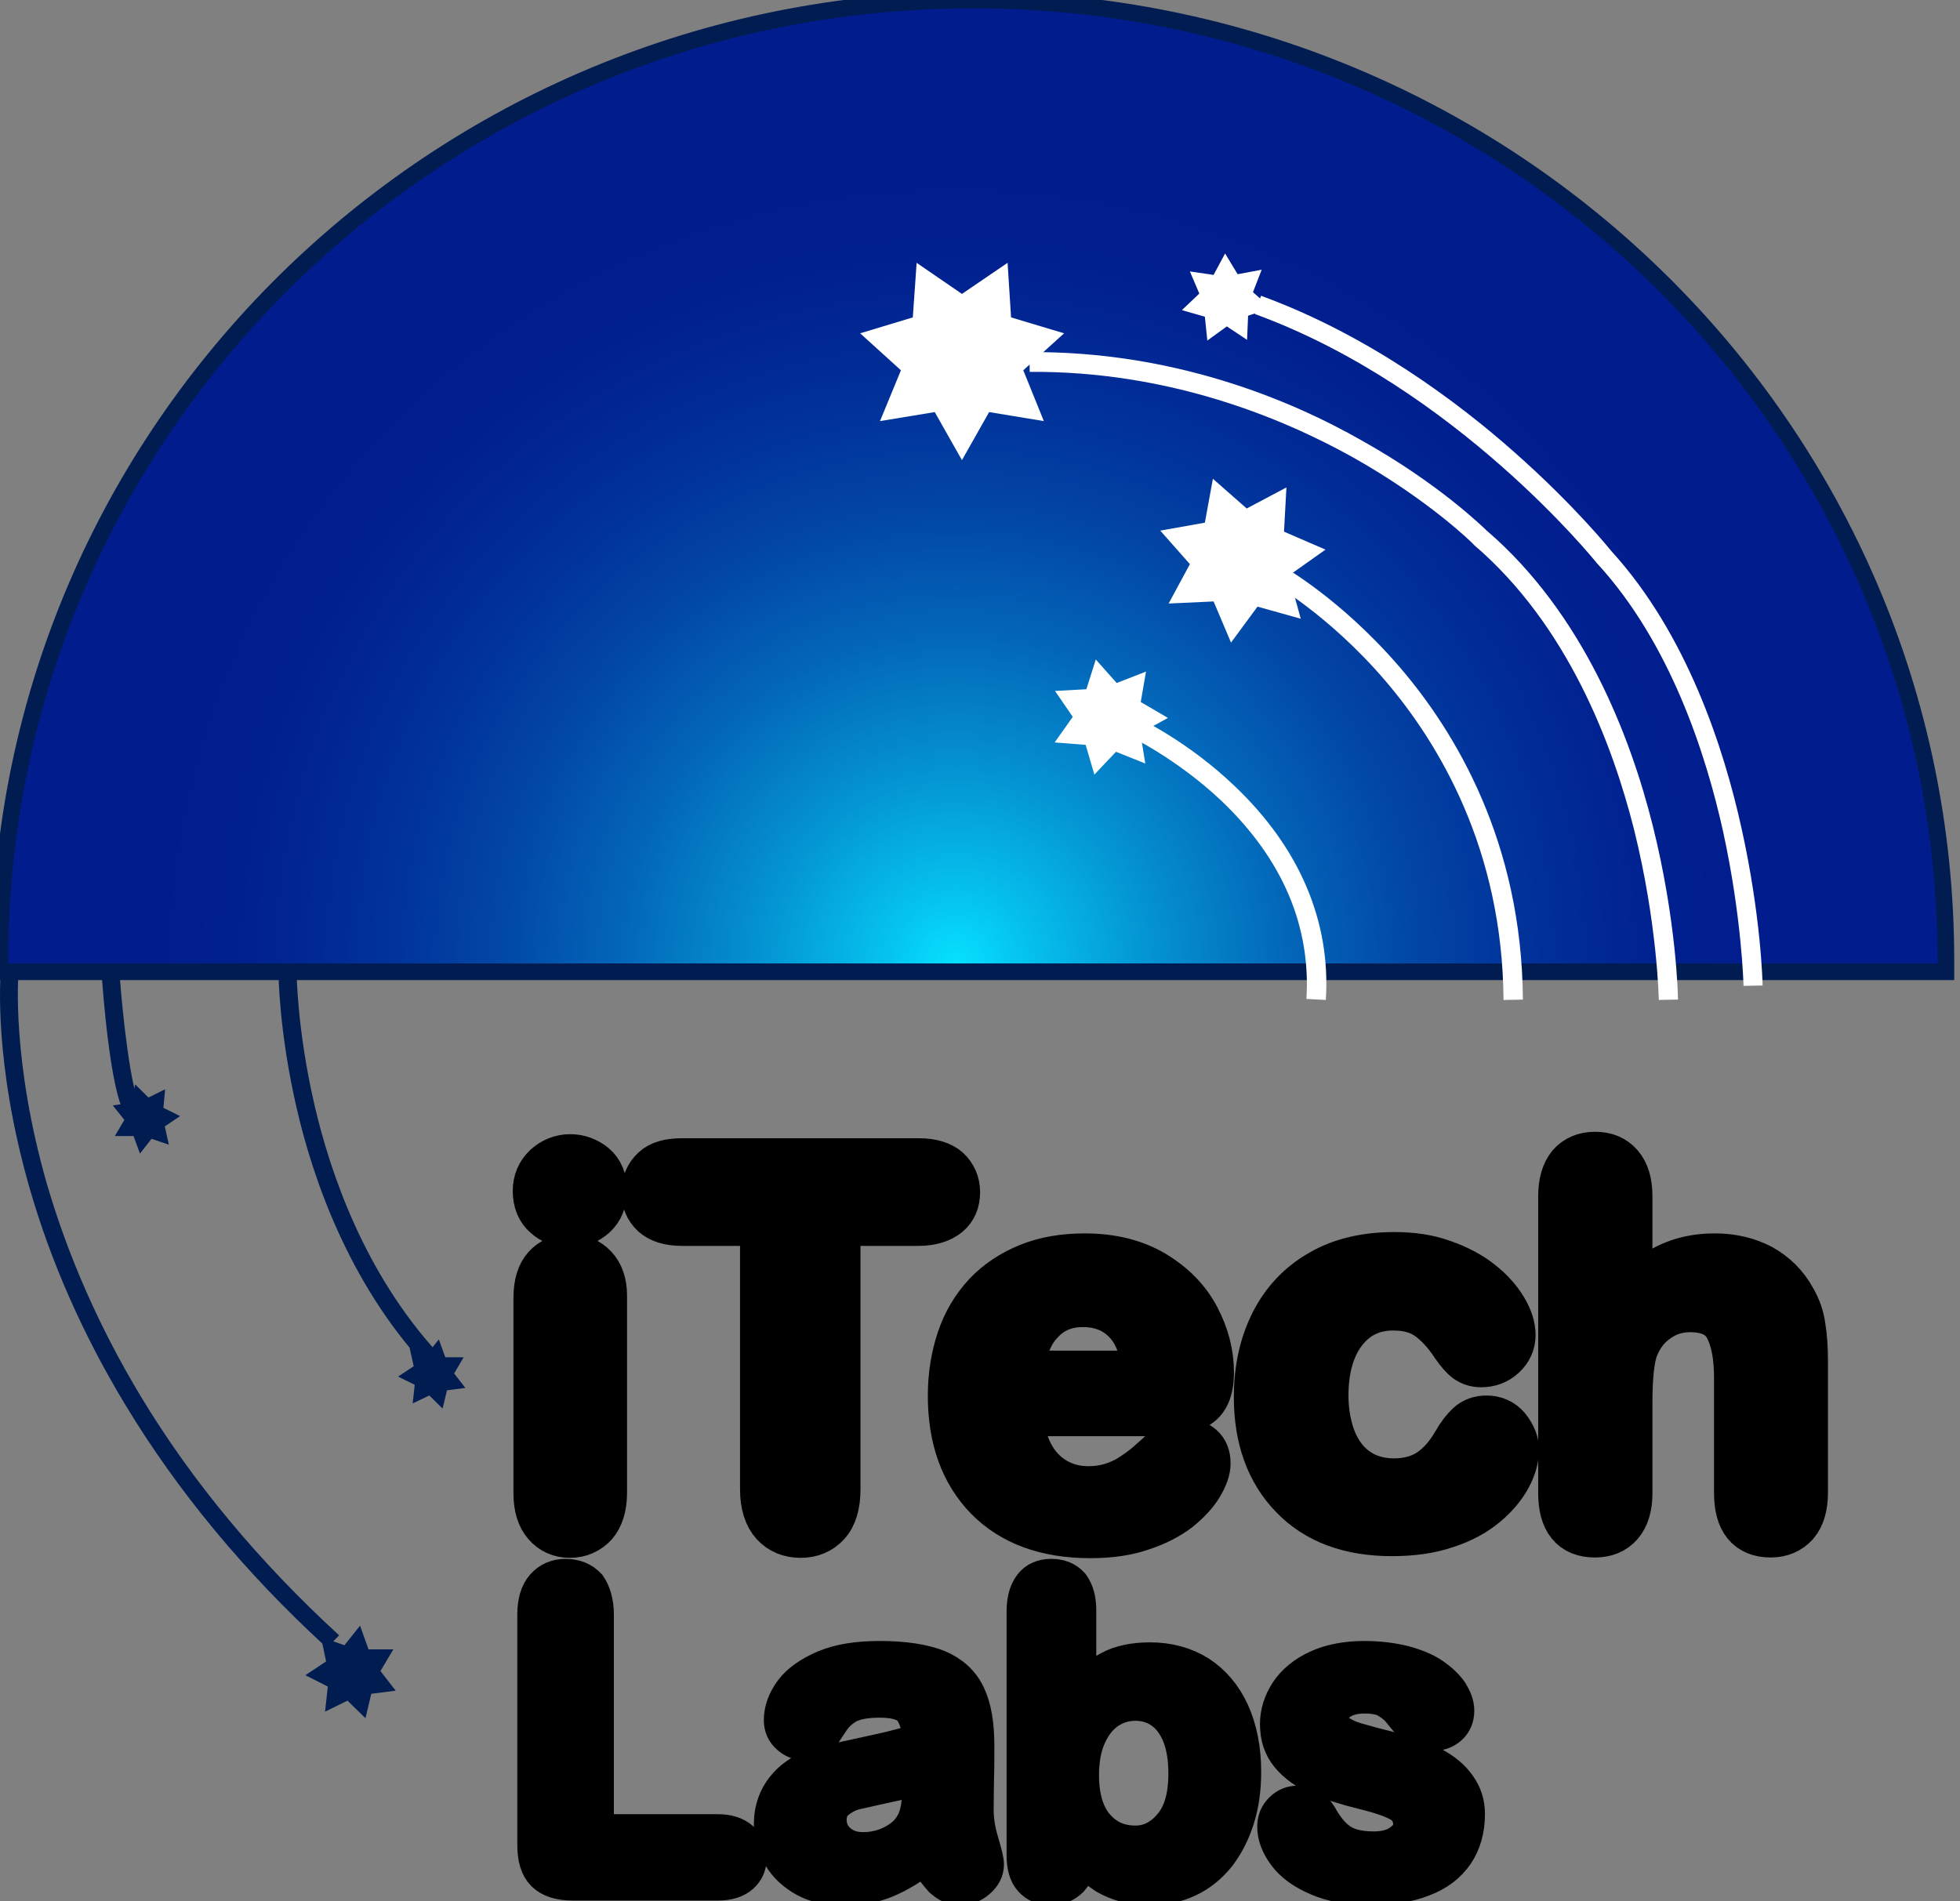 <svg width="67" height="65" viewBox="0 0 67 65" fill="none" xmlns="http://www.w3.org/2000/svg">
<rect x="0" y="0" width="67" height="65" fill="#808080" stroke="none"/>
<g clip-path="url(#clip0_140_14279)">
<path d="M66.518 33.222V32.841C66.518 14.706 51.624 0 33.259 0C14.893 0 0 14.706 0 32.841V33.222H66.518Z" fill="url(#paint0_radial_140_14279)" stroke="#011C51" stroke-width="0.569"/>
<path d="M19.493 41.863C19.167 41.863 18.887 41.758 18.666 41.561C18.433 41.364 18.316 41.073 18.316 40.713C18.316 40.388 18.433 40.109 18.666 39.888C18.899 39.679 19.178 39.563 19.493 39.563C19.796 39.563 20.064 39.667 20.297 39.853C20.53 40.051 20.646 40.33 20.646 40.701C20.646 41.061 20.53 41.34 20.308 41.549C20.075 41.758 19.808 41.863 19.493 41.863ZM20.646 44.291V51.041C20.646 51.506 20.53 51.866 20.32 52.11C20.099 52.342 19.819 52.47 19.481 52.47C19.143 52.47 18.864 52.342 18.654 52.098C18.445 51.854 18.34 51.506 18.34 51.053V44.372C18.34 43.908 18.445 43.559 18.654 43.327C18.864 43.094 19.143 42.978 19.481 42.978C19.819 42.978 20.099 43.094 20.32 43.327C20.53 43.548 20.646 43.873 20.646 44.291ZM31.398 41.805H28.626V50.913C28.626 51.436 28.509 51.831 28.276 52.087C28.043 52.342 27.741 52.47 27.368 52.47C26.995 52.47 26.68 52.342 26.448 52.087C26.215 51.831 26.086 51.436 26.086 50.925V41.805H23.314C22.871 41.805 22.557 41.7 22.347 41.514C22.137 41.317 22.032 41.073 22.032 40.759C22.032 40.434 22.149 40.178 22.359 39.981C22.568 39.783 22.895 39.702 23.314 39.702H31.41C31.853 39.702 32.179 39.807 32.389 39.993C32.598 40.19 32.715 40.446 32.715 40.759C32.715 41.073 32.61 41.329 32.389 41.514C32.156 41.7 31.829 41.805 31.398 41.805ZM39.471 48.311H34.893C34.905 48.834 35.01 49.298 35.219 49.705C35.429 50.111 35.709 50.402 36.058 50.611C36.407 50.82 36.792 50.913 37.2 50.913C37.479 50.913 37.736 50.878 37.968 50.809C38.201 50.739 38.423 50.646 38.644 50.507C38.865 50.367 39.063 50.228 39.25 50.065C39.436 49.902 39.669 49.693 39.961 49.426C40.077 49.322 40.252 49.275 40.473 49.275C40.706 49.275 40.916 49.345 41.056 49.472C41.207 49.6 41.277 49.786 41.277 50.03C41.277 50.239 41.195 50.483 41.02 50.774C40.846 51.064 40.601 51.32 40.275 51.587C39.937 51.843 39.518 52.063 39.017 52.226C38.516 52.4 37.934 52.481 37.27 52.481C35.767 52.481 34.602 52.052 33.763 51.203C32.924 50.344 32.505 49.182 32.505 47.718C32.505 47.021 32.61 46.382 32.808 45.79C33.006 45.197 33.309 44.698 33.705 44.268C34.101 43.85 34.59 43.524 35.161 43.292C35.732 43.06 36.384 42.955 37.083 42.955C38.003 42.955 38.784 43.153 39.436 43.536C40.089 43.931 40.578 44.419 40.904 45.035C41.23 45.65 41.393 46.278 41.393 46.917C41.393 47.509 41.23 47.892 40.892 48.067C40.566 48.218 40.089 48.311 39.471 48.311ZM34.893 46.963H39.145C39.087 46.161 38.877 45.569 38.493 45.174C38.12 44.779 37.619 44.581 37.013 44.581C36.431 44.581 35.953 44.779 35.58 45.186C35.196 45.581 34.975 46.173 34.893 46.963ZM51.819 49.554C51.819 49.844 51.738 50.158 51.563 50.483C51.388 50.809 51.12 51.134 50.771 51.424C50.41 51.726 49.967 51.97 49.419 52.145C48.872 52.33 48.266 52.412 47.579 52.412C46.135 52.412 45.005 51.993 44.189 51.145C43.374 50.309 42.966 49.17 42.966 47.765C42.966 46.8 43.152 45.964 43.525 45.221C43.898 44.489 44.434 43.919 45.144 43.513C45.843 43.106 46.694 42.909 47.672 42.909C48.278 42.909 48.837 42.99 49.338 43.176C49.839 43.35 50.27 43.582 50.619 43.861C50.969 44.14 51.237 44.442 51.423 44.756C51.61 45.069 51.703 45.371 51.703 45.639C51.703 45.918 51.598 46.15 51.388 46.347C51.179 46.545 50.922 46.638 50.631 46.638C50.433 46.638 50.27 46.58 50.142 46.487C50.014 46.394 49.874 46.231 49.711 45.999C49.431 45.569 49.128 45.244 48.814 45.023C48.499 44.802 48.103 44.698 47.626 44.698C46.927 44.698 46.367 44.965 45.948 45.499C45.529 46.034 45.307 46.777 45.307 47.707C45.307 48.148 45.366 48.543 45.471 48.915C45.575 49.287 45.738 49.6 45.937 49.856C46.135 50.111 46.391 50.309 46.682 50.448C46.973 50.576 47.288 50.646 47.649 50.646C48.115 50.646 48.523 50.541 48.86 50.321C49.198 50.1 49.489 49.775 49.746 49.333C49.897 49.066 50.049 48.868 50.212 48.717C50.375 48.566 50.584 48.497 50.817 48.497C51.097 48.497 51.342 48.601 51.528 48.822C51.726 49.078 51.819 49.31 51.819 49.554ZM55.698 40.899V44.372C56.001 44.024 56.292 43.757 56.572 43.559C56.852 43.362 57.166 43.211 57.516 43.106C57.865 43.002 58.226 42.955 58.622 42.955C59.216 42.955 59.741 43.083 60.207 43.327C60.661 43.582 61.034 43.943 61.29 44.419C61.453 44.698 61.57 45.011 61.616 45.36C61.674 45.708 61.698 46.103 61.698 46.556V51.029C61.698 51.494 61.593 51.854 61.383 52.098C61.173 52.33 60.882 52.458 60.533 52.458C59.764 52.458 59.38 51.982 59.38 51.041V47.091C59.38 46.347 59.263 45.767 59.042 45.36C58.82 44.953 58.389 44.756 57.772 44.756C57.353 44.756 56.98 44.872 56.642 45.116C56.304 45.348 56.059 45.674 55.896 46.092C55.768 46.44 55.698 47.056 55.698 47.951V51.041C55.698 51.506 55.594 51.854 55.384 52.098C55.174 52.342 54.883 52.458 54.522 52.458C53.753 52.458 53.369 51.982 53.369 51.041V40.91C53.369 40.434 53.473 40.086 53.672 39.842C53.87 39.609 54.161 39.481 54.522 39.481C54.895 39.481 55.174 39.598 55.384 39.842C55.594 40.086 55.698 40.434 55.698 40.899Z" fill="black" stroke="black" stroke-width="1.577"/>
<path d="M20.352 55.2V62.655H24.543C24.872 62.655 25.131 62.737 25.308 62.891C25.484 63.044 25.578 63.256 25.578 63.504C25.578 63.752 25.496 63.952 25.319 64.106C25.143 64.259 24.884 64.341 24.554 64.341H19.576C19.128 64.341 18.811 64.235 18.611 64.035C18.411 63.834 18.316 63.516 18.316 63.068V55.188C18.316 54.775 18.411 54.457 18.599 54.244C18.787 54.032 19.034 53.926 19.34 53.926C19.646 53.926 19.905 54.032 20.094 54.233C20.247 54.457 20.352 54.775 20.352 55.2ZM31.616 63.445C31.157 63.799 30.71 64.07 30.286 64.247C29.862 64.424 29.38 64.518 28.838 64.518C28.344 64.518 27.92 64.424 27.555 64.235C27.191 64.035 26.896 63.775 26.708 63.445C26.508 63.115 26.402 62.749 26.402 62.371C26.402 61.852 26.567 61.404 26.896 61.039C27.226 60.673 27.685 60.425 28.262 60.295C28.379 60.272 28.685 60.213 29.156 60.107C29.627 60.001 30.039 59.918 30.38 59.836C30.721 59.753 31.086 59.658 31.486 59.541C31.463 59.045 31.357 58.679 31.18 58.444C31.004 58.208 30.627 58.09 30.074 58.09C29.592 58.09 29.227 58.16 28.98 58.29C28.744 58.42 28.521 58.62 28.356 58.892C28.179 59.163 28.062 59.34 27.991 59.423C27.92 59.505 27.767 59.552 27.532 59.552C27.32 59.552 27.132 59.482 26.979 59.34C26.826 59.21 26.743 59.022 26.743 58.809C26.743 58.479 26.861 58.149 27.096 57.83C27.332 57.512 27.709 57.252 28.203 57.04C28.709 56.828 29.333 56.733 30.074 56.733C30.91 56.733 31.569 56.839 32.051 57.028C32.522 57.229 32.864 57.535 33.064 57.972C33.264 58.396 33.358 58.963 33.358 59.682C33.358 60.13 33.358 60.508 33.346 60.826C33.346 61.133 33.334 61.487 33.334 61.864C33.334 62.218 33.393 62.596 33.511 62.985C33.629 63.374 33.687 63.622 33.687 63.74C33.687 63.94 33.593 64.117 33.417 64.271C33.228 64.436 33.017 64.507 32.793 64.507C32.593 64.507 32.404 64.412 32.204 64.235C32.04 64.046 31.828 63.787 31.616 63.445ZM31.498 60.685C31.216 60.791 30.816 60.897 30.286 61.003C29.756 61.121 29.392 61.204 29.18 61.251C28.98 61.31 28.779 61.416 28.591 61.569C28.403 61.723 28.309 61.947 28.309 62.218C28.309 62.501 28.415 62.761 28.638 62.961C28.862 63.162 29.144 63.268 29.497 63.268C29.874 63.268 30.215 63.185 30.533 63.02C30.851 62.855 31.086 62.643 31.227 62.383C31.404 62.1 31.486 61.617 31.486 60.956L31.498 60.685ZM36.842 55.035V57.936C37.195 57.559 37.559 57.276 37.936 57.075C38.301 56.875 38.772 56.78 39.313 56.78C39.937 56.78 40.502 56.934 40.973 57.229C41.444 57.535 41.82 57.972 42.079 58.538C42.338 59.104 42.479 59.788 42.479 60.567C42.479 61.145 42.409 61.676 42.256 62.159C42.103 62.643 41.891 63.056 41.62 63.41C41.337 63.763 41.008 64.035 40.608 64.224C40.208 64.412 39.772 64.507 39.29 64.507C38.995 64.507 38.725 64.471 38.466 64.4C38.207 64.33 37.995 64.235 37.807 64.129C37.63 64.011 37.477 63.905 37.348 63.775C37.218 63.645 37.053 63.469 36.842 63.233V63.421C36.842 63.775 36.759 64.046 36.583 64.235C36.406 64.412 36.182 64.507 35.924 64.507C35.653 64.507 35.429 64.412 35.276 64.235C35.111 64.058 35.041 63.775 35.041 63.421V55.094C35.041 54.716 35.123 54.421 35.276 54.221C35.429 54.02 35.653 53.926 35.935 53.926C36.23 53.926 36.453 54.02 36.618 54.209C36.759 54.409 36.842 54.681 36.842 55.035ZM36.936 60.685C36.936 61.44 37.112 62.029 37.454 62.431C37.807 62.843 38.254 63.044 38.819 63.044C39.29 63.044 39.713 62.832 40.055 62.419C40.408 62.006 40.572 61.404 40.572 60.626C40.572 60.119 40.502 59.694 40.361 59.328C40.219 58.963 40.008 58.679 39.749 58.491C39.49 58.302 39.172 58.196 38.819 58.196C38.454 58.196 38.136 58.302 37.854 58.491C37.571 58.691 37.348 58.974 37.183 59.352C37.018 59.718 36.936 60.166 36.936 60.685ZM50.129 62.018C50.129 62.537 50 62.997 49.753 63.362C49.494 63.74 49.129 64.023 48.623 64.212C48.129 64.412 47.517 64.495 46.799 64.495C46.116 64.495 45.528 64.389 45.045 64.176C44.551 63.964 44.197 63.705 43.962 63.386C43.727 63.068 43.609 62.761 43.609 62.442C43.609 62.23 43.68 62.053 43.833 61.9C43.986 61.746 44.162 61.676 44.398 61.676C44.598 61.676 44.751 61.723 44.857 61.829C44.962 61.923 45.069 62.065 45.163 62.242C45.363 62.572 45.586 62.832 45.857 62.997C46.128 63.162 46.493 63.244 46.963 63.244C47.34 63.244 47.658 63.162 47.893 62.985C48.129 62.82 48.258 62.619 48.258 62.407C48.258 62.077 48.129 61.829 47.881 61.676C47.623 61.522 47.222 61.381 46.646 61.239C45.986 61.074 45.457 60.909 45.057 60.732C44.645 60.555 44.315 60.319 44.068 60.024C43.821 59.729 43.703 59.375 43.703 58.939C43.703 58.562 43.821 58.196 44.044 57.854C44.268 57.523 44.609 57.24 45.045 57.04C45.48 56.839 46.022 56.733 46.646 56.733C47.14 56.733 47.575 56.792 47.975 56.886C48.364 56.993 48.694 57.122 48.952 57.299C49.211 57.476 49.411 57.665 49.553 57.866C49.682 58.078 49.764 58.278 49.764 58.479C49.764 58.703 49.694 58.88 49.541 59.022C49.388 59.163 49.188 59.234 48.917 59.234C48.717 59.234 48.552 59.175 48.411 59.069C48.27 58.951 48.117 58.786 47.94 58.562C47.799 58.373 47.634 58.231 47.434 58.113C47.234 57.995 46.975 57.948 46.646 57.948C46.304 57.948 46.022 58.019 45.798 58.172C45.575 58.326 45.457 58.502 45.457 58.715C45.457 58.915 45.539 59.081 45.704 59.21C45.869 59.34 46.092 59.446 46.375 59.529C46.657 59.611 47.046 59.718 47.528 59.836C48.117 59.977 48.599 60.154 48.976 60.355C49.353 60.555 49.635 60.791 49.823 61.062C50.035 61.357 50.129 61.664 50.129 62.018Z" fill="black" stroke="black" stroke-width="1.265"/>
<path d="M32.883 10.048L34.443 8.985L34.562 10.851L36.374 11.395L34.98 12.659L35.682 14.396L33.812 14.088L32.883 15.73L31.953 14.088L30.082 14.396L30.797 12.659L29.403 11.395L31.203 10.851L31.334 8.985L32.883 10.048ZM42.617 17.384L43.975 16.664L43.892 18.176L45.31 18.79L44.059 19.676L44.464 21.153L42.986 20.739L42.081 21.968L41.485 20.562L39.948 20.633L40.675 19.286L39.662 18.14L41.187 17.869L41.461 16.368L42.617 17.384ZM42.307 9.375L43.129 9.221L42.831 9.989L43.451 10.533L42.665 10.793L42.629 11.619L41.938 11.159L41.271 11.643L41.187 10.828L40.401 10.603L40.997 10.036L40.675 9.28L41.485 9.398L41.878 8.666L42.307 9.375ZM38.173 23.35L39.174 22.96L38.995 24L39.924 24.543L38.983 25.063L39.15 26.103L38.149 25.701L37.41 26.481L37.112 25.465L36.052 25.382L36.671 24.508L36.064 23.622L37.136 23.563L37.458 22.547L38.173 23.35Z" fill="white"/>
<path d="M38.562 25.139C38.573 25.15 40.211 25.913 41.779 27.403C43.846 29.386 44.81 31.663 44.659 34.151L45.321 34.186C45.496 31.51 44.427 28.999 42.232 26.899C40.594 25.326 38.922 24.552 38.852 24.517L38.562 25.139ZM43.37 19.858C43.393 19.87 45.391 20.973 47.365 23.285C49.178 25.409 51.361 29.023 51.396 34.186L52.058 34.174C52.023 28.788 49.747 25.021 47.853 22.815C45.797 20.422 43.765 19.307 43.684 19.26L43.37 19.858Z" fill="white"/>
<path d="M35.188 12.038L35.199 12.713C39.959 12.678 43.831 14.29 46.239 15.63C48.855 17.1 50.365 18.594 50.377 18.618L50.388 18.63L50.4 18.642C53.58 21.369 55.124 25.435 55.862 28.376C56.657 31.577 56.703 34.161 56.703 34.185L57.36 34.173C57.36 34.067 57.314 31.494 56.496 28.221C55.735 25.186 54.133 20.989 50.826 18.144C50.734 18.061 49.236 16.567 46.574 15.073C44.084 13.65 40.097 12.002 35.188 12.038Z" fill="white"/>
<path d="M42.899 10.737C49.758 13.239 54.548 19.203 54.593 19.261L54.605 19.273L54.616 19.284C57.086 21.983 58.309 25.747 58.903 28.434C59.543 31.364 59.6 33.669 59.6 33.704L60.252 33.692C60.252 33.588 60.195 31.295 59.532 28.318C58.926 25.562 57.657 21.67 55.096 18.856C55.028 18.775 53.839 17.292 51.77 15.462C49.85 13.76 46.786 11.455 43.105 10.111L42.899 10.737Z" fill="white"/>
<path d="M11.774 56.247L12.308 55.577L12.598 56.388H13.446L13.005 57.129L13.527 57.8L12.691 57.906L12.494 58.741L11.878 58.141L11.112 58.517L11.205 57.659L10.439 57.271L11.147 56.8L10.973 55.965L11.774 56.247ZM4.483 37.698L4.623 37.074L5.075 37.521L5.644 37.239L5.586 37.874L6.155 38.156L5.633 38.509L5.772 39.133L5.18 38.933L4.785 39.438L4.565 38.839H3.926L4.251 38.286L3.856 37.792L4.483 37.698ZM14.142 46.708L14.003 46.084L14.607 46.284L15.001 45.79L15.222 46.402H15.849L15.524 46.955L15.907 47.449L15.28 47.531L15.129 48.155L14.676 47.708L14.107 47.978L14.177 47.343L13.608 47.061L14.142 46.708Z" fill="#011C51"/>
<path d="M1.01 40.612C1.737 43.141 2.833 45.623 4.276 48.013C6.063 50.978 8.387 53.782 11.176 56.334L11.593 55.908C8.852 53.392 6.564 50.645 4.812 47.737C3.406 45.404 2.333 42.968 1.606 40.486C0.39 36.257 0.629 33.349 0.629 33.315L0.021 33.257C0.021 33.384 -0.23 36.291 1.01 40.612ZM3.477 33.303C3.501 33.717 3.763 37.325 4.276 38.084L4.788 37.774C4.478 37.291 4.192 34.763 4.085 33.269L3.477 33.303ZM9.52 33.223C9.52 33.303 9.532 35.245 10.139 37.877C10.7 40.313 11.915 43.807 14.478 46.623L14.942 46.232C12.463 43.508 11.295 40.13 10.747 37.762C10.151 35.188 10.139 33.234 10.139 33.223H9.52Z" fill="#011C51"/>
</g>
<defs>
<radialGradient id="paint0_radial_140_14279" cx="0" cy="0" r="1" gradientUnits="userSpaceOnUse" gradientTransform="translate(32.66 33.023) scale(27.542 27.197)">
<stop stop-color="#06E0FF"/>
<stop offset="0.094" stop-color="#05C0ED"/>
<stop offset="0.258" stop-color="#048FD0"/>
<stop offset="0.421" stop-color="#0365B8"/>
<stop offset="0.579" stop-color="#0245A5"/>
<stop offset="0.731" stop-color="#012F98"/>
<stop offset="0.875" stop-color="#012190"/>
<stop offset="1" stop-color="#011C8D"/>
</radialGradient>
<clipPath id="clip0_140_14279">
<rect width="67" height="65" fill="white"/>
</clipPath>
</defs>
</svg>
